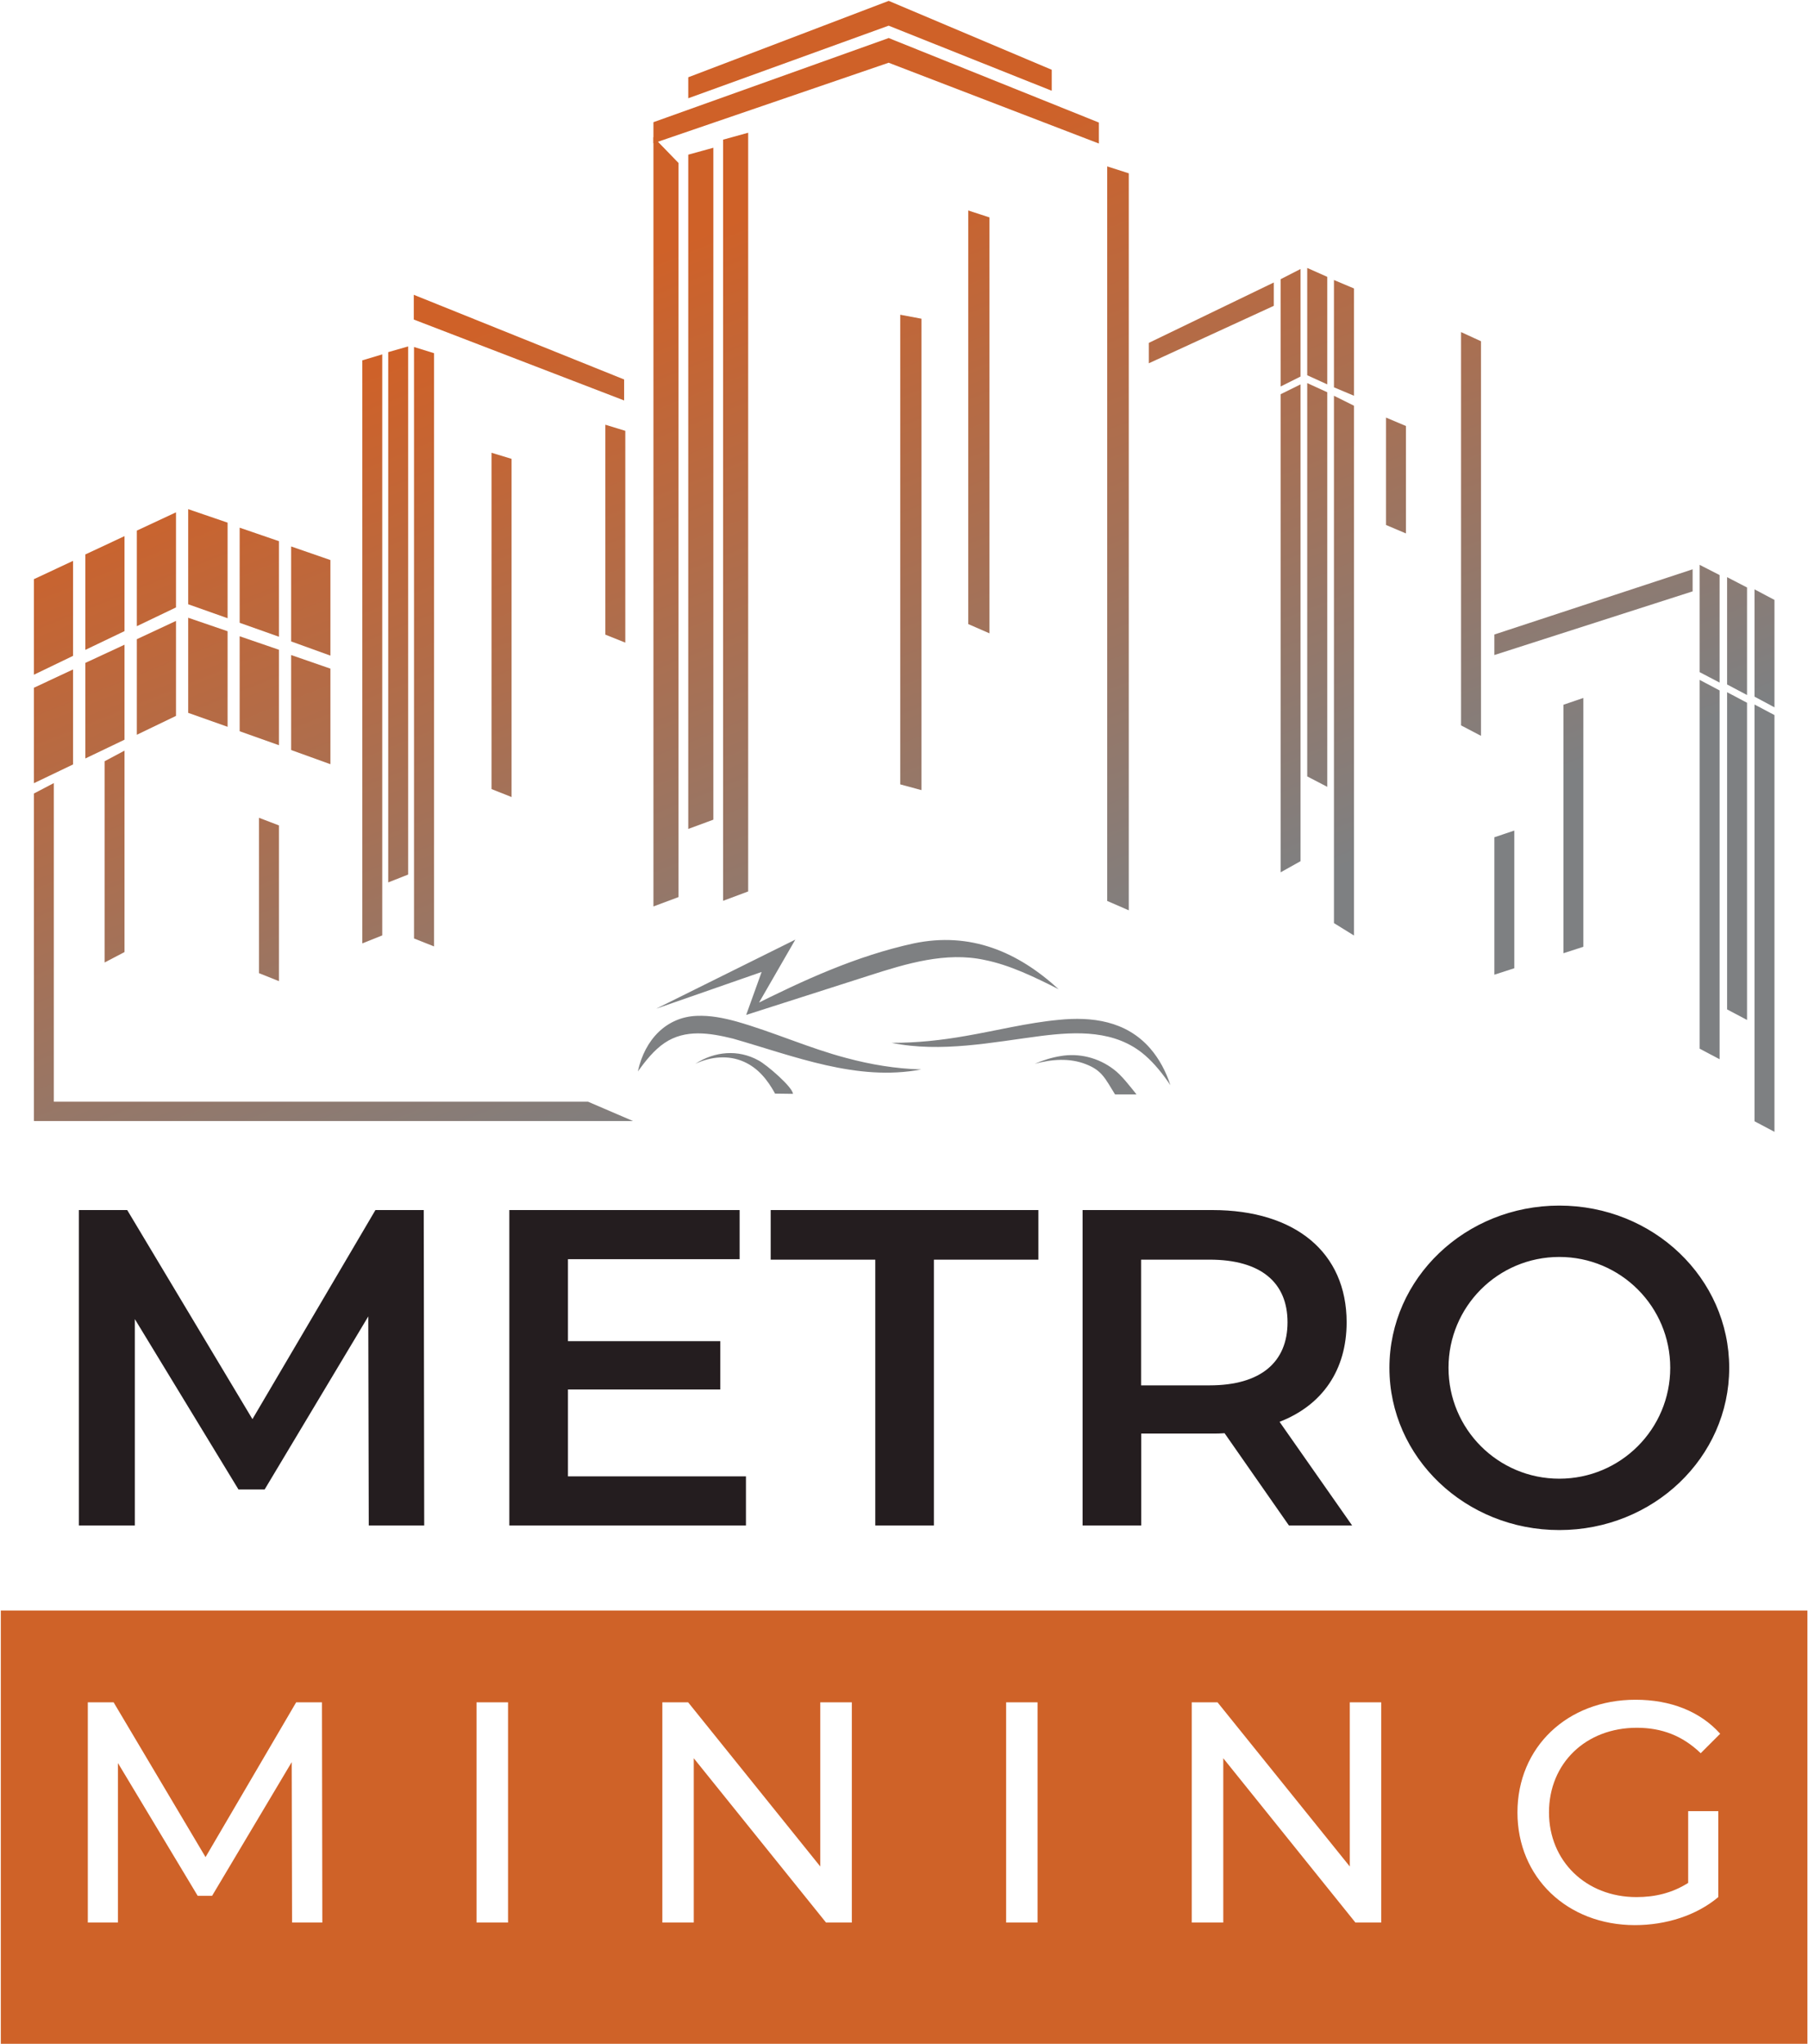 <svg version="1.2" xmlns="http://www.w3.org/2000/svg" viewBox="0 0 1542 1743" width="1542" height="1743"><defs><linearGradient id="P" gradientUnits="userSpaceOnUse"/><linearGradient id="g1" x2="1" href="#P" gradientTransform="matrix(-262.447,-654.843,566.043,-226.858,239.512,1103.17)"><stop stop-color="#7e8082"/><stop offset="1" stop-color="#cf6128"/></linearGradient><linearGradient id="g2" x2="1" href="#P" gradientTransform="matrix(-262.447,-654.843,566.043,-226.858,284.622,1085.093)"><stop stop-color="#7e8082"/><stop offset="1" stop-color="#cf6128"/></linearGradient><linearGradient id="g3" x2="1" href="#P" gradientTransform="matrix(-262.447,-654.843,565.68,-226.713,329.439,1067.143)"><stop stop-color="#7e8082"/><stop offset="1" stop-color="#cf6128"/></linearGradient><linearGradient id="g4" x2="1" href="#P" gradientTransform="matrix(-262.447,-654.843,376.913,-151.059,433.61,1025.405)"><stop stop-color="#7e8082"/><stop offset="1" stop-color="#cf6128"/></linearGradient><linearGradient id="g5" x2="1" href="#P" gradientTransform="matrix(-262.447,-654.843,377.869,-151.442,401.341,1038.336)"><stop stop-color="#7e8082"/><stop offset="1" stop-color="#cf6128"/></linearGradient><linearGradient id="g6" x2="1" href="#P" gradientTransform="matrix(-262.447,-654.843,378.233,-151.588,368.968,1051.303)"><stop stop-color="#7e8082"/><stop offset="1" stop-color="#cf6128"/></linearGradient><linearGradient id="g7" x2="1" href="#P" gradientTransform="matrix(-262.447,-654.843,308.364,-123.586,165.933,1132.648)"><stop stop-color="#7e8082"/><stop offset="1" stop-color="#cf6128"/></linearGradient><linearGradient id="g8" x2="1" href="#P" gradientTransform="matrix(-262.447,-654.843,336.751,-134.962,246.062,1100.543)"><stop stop-color="#7e8082"/><stop offset="1" stop-color="#cf6128"/></linearGradient><linearGradient id="g9" x2="1" href="#P" gradientTransform="matrix(-262.447,-654.843,274.724,-110.104,746.04,900.236)"><stop stop-color="#7e8082"/><stop offset="1" stop-color="#cf6128"/></linearGradient><linearGradient id="g10" x2="1" href="#P" gradientTransform="matrix(-262.447,-654.843,289.171,-115.894,785.289,884.511)"><stop stop-color="#7e8082"/><stop offset="1" stop-color="#cf6128"/></linearGradient><linearGradient id="g11" x2="1" href="#P" gradientTransform="matrix(-262.447,-654.843,286.168,-114.69,802.503,877.613)"><stop stop-color="#7e8082"/><stop offset="1" stop-color="#cf6128"/></linearGradient><linearGradient id="g12" x2="1" href="#P" gradientTransform="matrix(-262.447,-654.843,287.521,-115.232,496.563,1000.186)"><stop stop-color="#7e8082"/><stop offset="1" stop-color="#cf6128"/></linearGradient><linearGradient id="g13" x2="1" href="#P" gradientTransform="matrix(-262.447,-654.843,289.836,-116.16,525.776,988.479)"><stop stop-color="#7e8082"/><stop offset="1" stop-color="#cf6128"/></linearGradient><linearGradient id="g14" x2="1" href="#P" gradientTransform="matrix(-262.447,-654.843,274.46,-109.998,535.538,984.568)"><stop stop-color="#7e8082"/><stop offset="1" stop-color="#cf6128"/></linearGradient><linearGradient id="g15" x2="1" href="#P" gradientTransform="matrix(-262.447,-654.843,305.216,-122.324,1519.82,590.232)"><stop stop-color="#7e8082"/><stop offset="1" stop-color="#cf6128"/></linearGradient><linearGradient id="g16" x2="1" href="#P" gradientTransform="matrix(-262.447,-654.843,305.989,-122.634,1503.327,596.839)"><stop stop-color="#7e8082"/><stop offset="1" stop-color="#cf6128"/></linearGradient><linearGradient id="g17" x2="1" href="#P" gradientTransform="matrix(-262.447,-654.843,306.519,-122.846,1486.828,603.447)"><stop stop-color="#7e8082"/><stop offset="1" stop-color="#cf6128"/></linearGradient><linearGradient id="g18" x2="1" href="#P" gradientTransform="matrix(-262.447,-654.843,274.893,-110.171,1440.336,622.075)"><stop stop-color="#7e8082"/><stop offset="1" stop-color="#cf6128"/></linearGradient><linearGradient id="g19" x2="1" href="#P" gradientTransform="matrix(-262.447,-654.843,278.584,-111.65,1438.464,622.825)"><stop stop-color="#7e8082"/><stop offset="1" stop-color="#cf6128"/></linearGradient><linearGradient id="g20" x2="1" href="#P" gradientTransform="matrix(-262.447,-654.843,276.434,-110.789,1414.358,632.481)"><stop stop-color="#7e8082"/><stop offset="1" stop-color="#cf6128"/></linearGradient><linearGradient id="g21" x2="1" href="#P" gradientTransform="matrix(-262.447,-654.843,315.69,-126.522,1302.247,677.397)"><stop stop-color="#7e8082"/><stop offset="1" stop-color="#cf6128"/></linearGradient><linearGradient id="g22" x2="1" href="#P" gradientTransform="matrix(-262.447,-654.843,312.916,-125.41,1286.102,683.868)"><stop stop-color="#7e8082"/><stop offset="1" stop-color="#cf6128"/></linearGradient><linearGradient id="g23" x2="1" href="#P" gradientTransform="matrix(-262.447,-654.843,400.801,-160.632,1265.991,691.923)"><stop stop-color="#7e8082"/><stop offset="1" stop-color="#cf6128"/></linearGradient><linearGradient id="g24" x2="1" href="#P" gradientTransform="matrix(-262.447,-654.843,271.837,-108.946,1206.072,715.931)"><stop stop-color="#7e8082"/><stop offset="1" stop-color="#cf6128"/></linearGradient><linearGradient id="g25" x2="1" href="#P" gradientTransform="matrix(-262.447,-654.843,276.732,-110.908,1210.037,714.342)"><stop stop-color="#7e8082"/><stop offset="1" stop-color="#cf6128"/></linearGradient><linearGradient id="g26" x2="1" href="#P" gradientTransform="matrix(-262.447,-654.843,294.015,-117.835,1177.418,727.41)"><stop stop-color="#7e8082"/><stop offset="1" stop-color="#cf6128"/></linearGradient><linearGradient id="g27" x2="1" href="#P" gradientTransform="matrix(-262.447,-654.843,283.248,-113.52,598.914,959.18)"><stop stop-color="#7e8082"/><stop offset="1" stop-color="#cf6128"/></linearGradient><linearGradient id="g28" x2="1" href="#P" gradientTransform="matrix(-262.447,-654.843,302.51,-121.239,346.93,1060.131)"><stop stop-color="#7e8082"/><stop offset="1" stop-color="#cf6128"/></linearGradient><linearGradient id="g29" x2="1" href="#P" gradientTransform="matrix(-262.447,-654.843,272.522,-109.221,1077.474,767.45)"><stop stop-color="#7e8082"/><stop offset="1" stop-color="#cf6128"/></linearGradient><linearGradient id="g30" x2="1" href="#P" gradientTransform="matrix(-262.447,-654.843,279.647,-112.076,1009.545,794.667)"><stop stop-color="#7e8082"/><stop offset="1" stop-color="#cf6128"/></linearGradient><linearGradient id="g31" x2="1" href="#P" gradientTransform="matrix(-262.447,-654.843,281.278,-112.73,921.014,830.137)"><stop stop-color="#7e8082"/><stop offset="1" stop-color="#cf6128"/></linearGradient><linearGradient id="g32" x2="1" href="#P" gradientTransform="matrix(-262.447,-654.843,276.577,-110.846,1338.023,663.063)"><stop stop-color="#7e8082"/><stop offset="1" stop-color="#cf6128"/></linearGradient><linearGradient id="g33" x2="1" href="#P" gradientTransform="matrix(-262.354,-654.61,3356.297,-1345.134,1209.145,714.561)"><stop stop-color="#7e8082"/><stop offset="1" stop-color="#cf6128"/></linearGradient><linearGradient id="g34" x2="1" href="#P" gradientTransform="matrix(-262.447,-654.843,320.182,-128.322,1327.175,667.411)"><stop stop-color="#7e8082"/><stop offset="1" stop-color="#cf6128"/></linearGradient><linearGradient id="g35" x2="1" href="#P" gradientTransform="matrix(-262.447,-654.843,366.095,-146.723,1253.751,696.829)"><stop stop-color="#7e8082"/><stop offset="1" stop-color="#cf6128"/></linearGradient><linearGradient id="g36" x2="1" href="#P" gradientTransform="matrix(-262.447,-654.843,294.609,-118.073,709.429,914.9)"><stop stop-color="#7e8082"/><stop offset="1" stop-color="#cf6128"/></linearGradient><linearGradient id="g37" x2="1" href="#P" gradientTransform="matrix(-262.354,-654.61,642.166,-257.367,692.511,921.543)"><stop stop-color="#7e8082"/><stop offset="1" stop-color="#cf6128"/></linearGradient><linearGradient id="g38" x2="1" href="#P" gradientTransform="matrix(-262.355,-654.61,1541.928,-617.975,1028.674,786.868)"><stop stop-color="#7e8082"/><stop offset="1" stop-color="#cf6128"/></linearGradient><linearGradient id="g39" x2="1" href="#P" gradientTransform="matrix(-262.355,-654.61,1486.185,-595.634,1018.835,790.809)"><stop stop-color="#7e8082"/><stop offset="1" stop-color="#cf6128"/></linearGradient><linearGradient id="g40" x2="1" href="#P" gradientTransform="matrix(-262.355,-654.61,4193.229,-1680.565,1404.777,636.185)"><stop stop-color="#7e8082"/><stop offset="1" stop-color="#cf6128"/></linearGradient><linearGradient id="g41" x2="1" href="#P" gradientTransform="matrix(-262.447,-654.843,315.139,-126.301,1299.913,678.332)"><stop stop-color="#7e8082"/><stop offset="1" stop-color="#cf6128"/></linearGradient><linearGradient id="g42" x2="1" href="#P" gradientTransform="matrix(-262.355,-654.61,1548.576,-620.639,328.946,1067.2)"><stop stop-color="#7e8082"/><stop offset="1" stop-color="#cf6128"/></linearGradient><linearGradient id="g43" x2="1" href="#P" gradientTransform="matrix(-262.447,-654.843,565.68,-226.713,271.495,1090.353)"><stop stop-color="#7e8082"/><stop offset="1" stop-color="#cf6128"/></linearGradient><linearGradient id="g44" x2="1" href="#P" gradientTransform="matrix(-262.447,-654.843,566.043,-226.858,316.606,1072.282)"><stop stop-color="#7e8082"/><stop offset="1" stop-color="#cf6128"/></linearGradient><linearGradient id="g45" x2="1" href="#P" gradientTransform="matrix(-262.447,-654.843,565.68,-226.713,361.423,1054.326)"><stop stop-color="#7e8082"/><stop offset="1" stop-color="#cf6128"/></linearGradient><linearGradient id="g46" x2="1" href="#P" gradientTransform="matrix(-262.447,-654.843,376.913,-151.059,465.594,1012.589)"><stop stop-color="#7e8082"/><stop offset="1" stop-color="#cf6128"/></linearGradient><linearGradient id="g47" x2="1" href="#P" gradientTransform="matrix(-262.447,-654.843,377.76,-151.398,433.325,1025.519)"><stop stop-color="#7e8082"/><stop offset="1" stop-color="#cf6128"/></linearGradient><linearGradient id="g48" x2="1" href="#P" gradientTransform="matrix(-262.447,-654.843,378.233,-151.588,400.952,1038.492)"><stop stop-color="#7e8082"/><stop offset="1" stop-color="#cf6128"/></linearGradient></defs><style>.a{fill:url(#g1)}.b{fill:url(#g2)}.c{fill:url(#g3)}.d{fill:url(#g4)}.e{fill:url(#g5)}.f{fill:url(#g6)}.g{fill:url(#g7)}.h{fill:url(#g8)}.i{fill:url(#g9)}.j{fill:url(#g10)}.k{fill:url(#g11)}.l{fill:url(#g12)}.m{fill:url(#g13)}.n{fill:url(#g14)}.o{fill:url(#g15)}.p{fill:url(#g16)}.q{fill:url(#g17)}.r{fill:url(#g18)}.s{fill:url(#g19)}.t{fill:url(#g20)}.u{fill:url(#g21)}.v{fill:url(#g22)}.w{fill:url(#g23)}.x{fill:url(#g24)}.y{fill:url(#g25)}.z{fill:url(#g26)}.A{fill:url(#g27)}.B{fill:url(#g28)}.C{fill:url(#g29)}.D{fill:url(#g30)}.E{fill:url(#g31)}.F{fill:url(#g32)}.G{fill:url(#g33)}.H{fill:url(#g34)}.I{fill:url(#g35)}.J{fill:url(#g36)}.K{fill:url(#g37)}.L{fill:url(#g38)}.M{fill:url(#g39)}.N{fill:url(#g40)}.O{fill:url(#g41)}.P{fill:url(#g42)}.Q{fill:url(#g43)}.R{fill:url(#g44)}.S{fill:url(#g45)}.T{fill:url(#g46)}.U{fill:url(#g47)}.V{fill:url(#g48)}.W{fill:#7e8082}.X{fill:#cf6228}.Y{fill:#241d1f}</style><path class="a" d="m28.9 586.5v81.4l33.4-16v-81z"/><path class="b" d="m72.8 565.3v81.5l33.4-16v-81z"/><path class="c" d="m116.7 545.1v81.5l33.4-16.1v-81z"/><path class="d" d="m248.3 639.6l33.5 12.1v-81.5l-33.5-11.6z"/><path class="e" d="m204.4 623.6l33.5 11.9v-81.4l-33.5-11.5z"/><path class="f" d="m160.5 607.9l33.6 11.9v-81.5l-33.6-11.5z"/><path class="g" d="m28.9 676.7v279.3l17-9v-279.2z"/><path class="h" d="m89.2 649.2v171.6l17-8.9v-171.8z"/><path class="i" d="m557.3 773l21.4-8v-626l-21.4-22.1z"/><path class="j" d="m587 131.9v575l21.4-7.9v-573z"/><path class="k" d="m616.7 119.1v649.1l21.4-8v-647z"/><path class="l" d="m309 307.3v497.2l17-6.8v-495.5z"/><path class="m" d="m331.1 300.3v452.2l17-6.7v-450.4z"/><path class="n" d="m353.1 800.3l17.1 6.8v-505.9l-17.1-5.3z"/><path class="o" d="m1496.4 594.1l17 9.1v-91.6l-17-9z"/><path class="p" d="m1473 583.7l17 9v-91.7l-17-8.8z"/><path class="q" d="m1449.6 573.2l17 8.9v-91.7l-17-8.7z"/><path class="r" d="m1496.4 956.2l17 9v-355.4l-17-9z"/><path class="s" d="m1473 860.8l17 9v-270.5l-17-9z"/><path class="t" d="m1449.6 894.3l17 9v-314.5l-17-9z"/><path class="u" d="m1137.7 330.3l17.1 7.2v-91.5l-17.1-7.2z"/><path class="v" d="m1114.9 320l17.1 7.8v-91.7l-17.1-7.6z"/><path class="w" d="m1092.2 238.1v91.5l17-8.5v-91.7z"/><path class="x" d="m1137.7 787.2l17.1 10.6v-451.8l-17.1-8.5z"/><path class="y" d="m1114.9 662.1l17.1 8.9v-336.5l-17.1-7.8z"/><path class="z" d="m1092.2 336.2v407.7l17-9.5v-406.6z"/><path class="A" d="m419.2 672.9l17.1 6.8v-288.4l-17.1-5.2z"/><path class="B" d="m220.9 829.9l17 6.8v-132.8l-17-6.5z"/><path class="C" d="m944.3 768.3l18.4 8v-628.5l-18.4-5.9z"/><path class="D" d="m825.8 532.2l18.1 7.9v-354.7l-18.1-5.9z"/><path class="E" d="m767.8 668.9l18.1 4.9v-402l-18.1-3.4z"/><path class="F" d="m1246.1 618.6l17 8.9v-336.5l-17-7.8z"/><path class="G" d="m979.8 292.4v17.4l106.6-49v-19.9z"/><path class="H" d="m1333.4 601v211.9l17-5.5v-212.2z"/><path class="I" d="m1274.5 714v117.2l17-5.5v-117.4z"/><path class="J" d="m516.3 541.2l17 6.8v-180.6l-17-5.2z"/><path class="K" d="m352.9 251.4v21.1l179.4 69v-17.9z"/><path class="L" d="m757.9 0.8l-0.1-0.1v0.1l-170.8 65.1v17.9l170.9-61.9 139.1 55.5v-17.9l-138.9-58.7c0 0 0-0.1-0.2 0z"/><path class="M" d="m757.9 32.4l-0.1-0.1v0.2l-200.5 71.7v18l200.6-68.7 179.3 68.9v-17.9l-179.1-72c0 0 0-0.2-0.2-0.1z"/><path class="N" d="m1274.5 541.1v17.5l169.1-54.3v-18.8z"/><path class="O" d="m1182.1 447.7l17 7.2v-91.6l-17-7.2z"/><path class="P" d="m42.1 939.5l-13.2 16.5h511l-38.4-16.5z"/><path class="Q" d="m28.9 493.9v81.5l33.4-16.1v-81z"/><path class="R" d="m72.8 472.8v81.4l33.4-16v-81z"/><path class="S" d="m116.7 452.5v81.5l33.4-16v-81.1z"/><path class="T" d="m248.3 547l33.5 12.1v-81.5l-33.5-11.6z"/><path class="U" d="m204.4 531.1l33.5 11.9v-81.5l-33.5-11.5z"/><path class="V" d="m160.5 515.3l33.6 11.9v-81.5l-33.6-11.5z"/><path class="W" d="m544 913.7c6-27.6 24.7-46.4 50.2-47.4 11.6-0.5 22.9 1.8 33.9 4.8 31.7 9 62 22.8 93.6 31.1 20.8 5.6 42.2 9.2 64 9.8-54.6 10.5-108.5-11.4-160.6-26.3-19.6-4.8-40.5-8.3-58.3 3.7-8.9 6-16.1 15.1-22.8 24.3zm216.4-24.4c21.2 0.1 42.5-2.2 63.4-5.9 26.1-4.5 52.5-11.2 79.2-13.7 27.8-2.8 57.3 0.6 78 24.4 7.8 9 13.5 19.9 17.2 31.3-6.5-9.6-13.6-18.5-21.7-25.5-25.2-21.8-58.5-20.2-88.4-16.5-41.9 5.4-85.4 14.5-127.7 5.9zm190.6 44c-8.3-13.3-11-20.4-24.7-25.7-14-5.6-29.5-4.3-43.8-0.4 7-3 14.4-5.4 22-6.6 15.5-2.7 32.1 1.2 45.3 11.3 6.7 4.9 14.2 14.8 19.5 21.4zm-289.8-0.7c0 0.3 0.1 0.5-0.1 0.1-6.6-12.1-14.7-21.9-26.5-27.2-13.3-6-28.4-4.5-41.6 1.7 16.5-10.7 36.6-12.5 53.9-2.9 6.9 3.6 29.1 22.7 29.4 28.5zm241.7-89c-20.8-10.5-41.7-20.7-63.3-25-32.8-7.1-66.5 3.1-97.9 13.2-33 10.5-105.3 33.7-105.3 33.7l18.7-52 9.6 10.1-105.1 36.6 118.7-58.9-34.7 60.2-3-3.2c44.5-22.3 89.6-43.1 138.7-53.8 48.2-10.1 88.6 7 123.6 39.1z"/><path fill-rule="evenodd" class="X" d="m1541.5 1373.4v369.5h-1540.8v-369.5zm-247.3 172.2c0 55.5 42.5 96.1 100.2 96.1 26.3 0 52.3-8.1 71.1-23.9v-73.3h-25.7v61.2c-13.5 8.6-28.2 12.1-44.1 12.1-43.2 0-74.6-30.9-74.6-72.2 0-41.9 31.4-72.2 74.9-72.2 21.2 0 38.9 6.7 54.5 21.7l16.6-16.6c-17.1-19.1-42.4-29-72.2-29-58.2 0-100.7 40.5-100.7 96.1zm-1219.3 93.9h25.7v-136l68 113.2h12.3l67.9-114 0.3 136.8h25.8l-0.3-187.8h-22l-77.3 132-78.4-132h-22zm331.5 0h26.9v-187.8h-26.9zm158.5 0h26.8v-140.1l112.8 140.1h22v-187.8h-26.9v140l-112.7-140h-22zm293.2 0h26.8v-187.8h-26.8zm158.3 0h26.9v-140.1l112.7 140.1h22v-187.8h-26.8v140l-112.8-140h-22z"/><path fill-rule="evenodd" class="Y" d="m314.5 1300.9l-0.4-178.3-88.4 147.6h-22.3l-88.4-145.3v176h-47.7v-269h41.2l106.8 178.3 104.9-178.3h41.2l0.4 269zm321.7-41.9v41.9h-201.8v-269h196.4v41.9h-146.4v69.9h129.9v41.2h-129.9v74.1zm110.3-184.8h-89.2v-42.3h228.3v42.3h-89.1v226.7h-50zm352.8 226.7l-54.9-78.7c-3.5 0.3-6.9 0.3-10.4 0.3h-60.7v78.4h-50v-269h110.7c70.7 0 114.5 36.2 114.5 95.7 0 40.8-20.7 70.7-57.2 84.9l61.9 88.4zm-67.7-226.7h-58.4v107.2h58.4c43.9 0 66.5-20 66.5-53.8 0-33.8-22.6-53.4-66.5-53.4zm298.3 230.6c-80.1 0-144.9-61.9-144.9-138.3 0-76.5 64.8-138.4 144.9-138.4 80.2 0 144.9 61.9 144.9 138.4 0 76.4-64.7 138.3-144.9 138.3zm94.6-138.4c0-52.2-42.3-94.5-94.6-94.5-52.3 0-94.5 42.3-94.5 94.5 0 52.3 42.2 94.6 94.5 94.6 52.3 0 94.6-42.3 94.6-94.6z"/></svg>